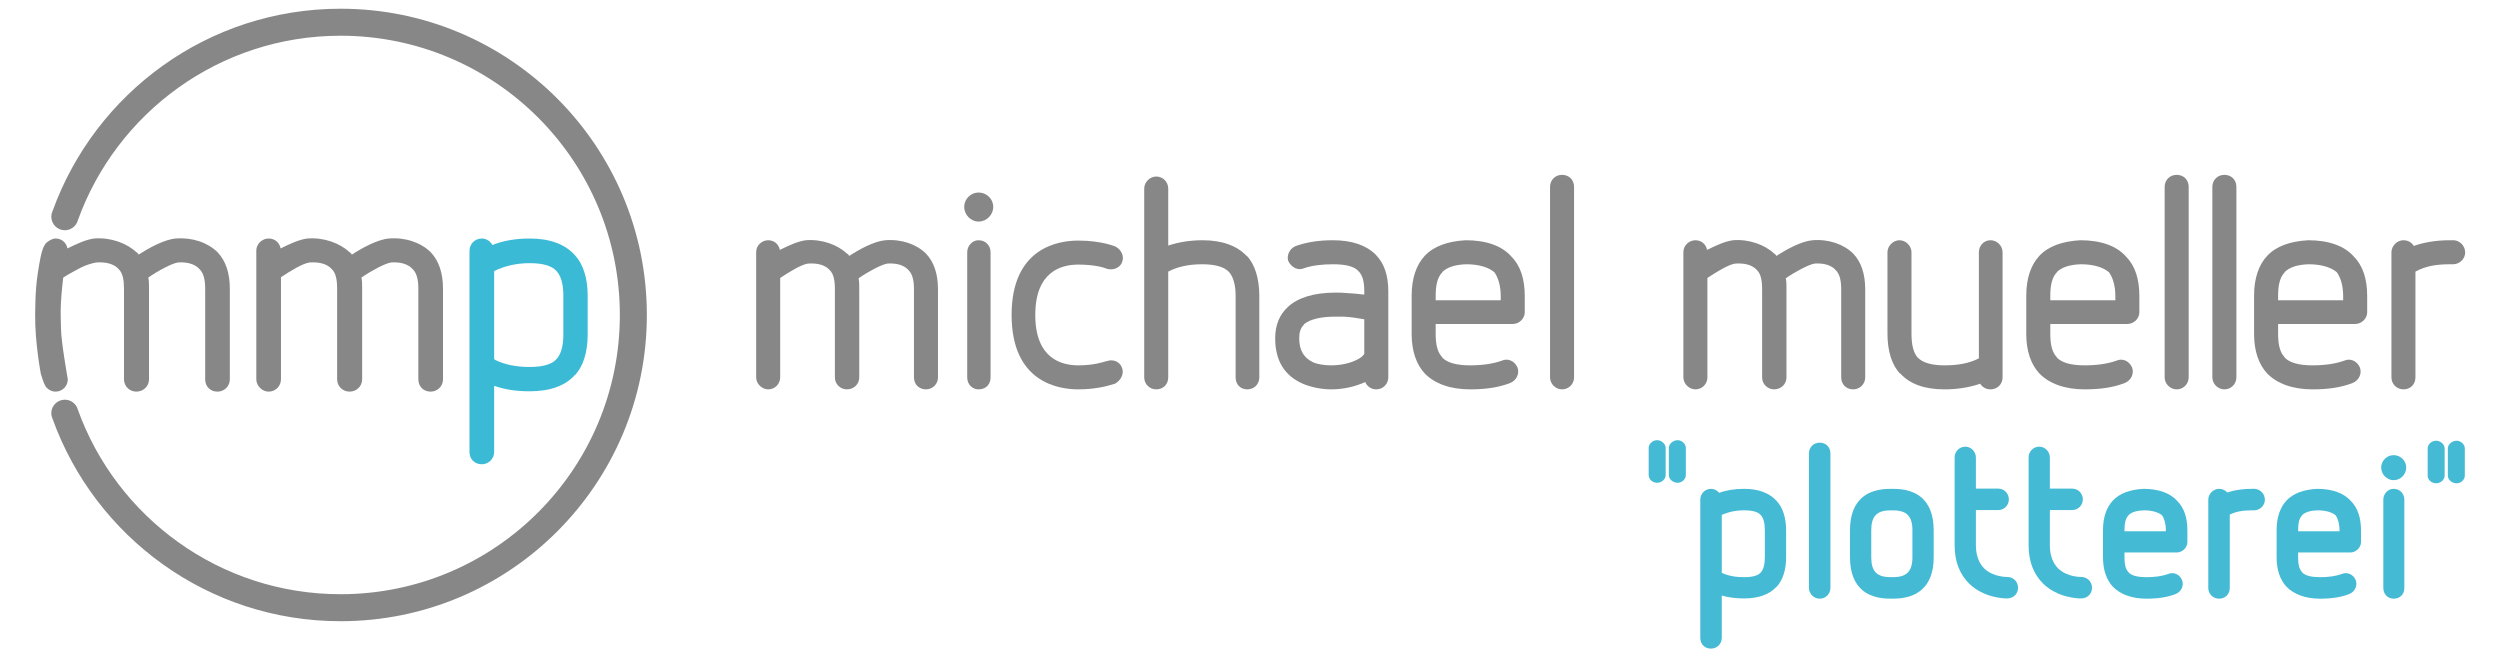 <?xml version="1.0" encoding="UTF-8" standalone="no"?> <svg xmlns="http://www.w3.org/2000/svg" xmlns:xlink="http://www.w3.org/1999/xlink" xmlns:serif="http://www.serif.com/" width="100%" height="100%" viewBox="0 0 2300 604" version="1.1" xml:space="preserve" style="fill-rule:evenodd;clip-rule:evenodd;stroke-linejoin:round;stroke-miterlimit:2;"> <g id="schrift" transform="matrix(4.167,0,0,4.167,-588.801,-932.474)"> <path d="M348.391,287.645L348.391,307.092C348.391,308.639 347.141,309.74 345.739,309.74C344.196,309.74 343.088,308.639 343.088,307.092L343.088,287.645C343.088,285.584 342.721,284.257 341.91,283.446C340.877,282.266 339.186,281.824 337.123,281.972L337.196,281.972C335.871,282.193 332.85,283.815 330.861,285.214C331.008,285.95 331.008,286.612 331.008,287.645L331.008,307.092C331.008,308.639 329.755,309.74 328.284,309.74C326.882,309.74 325.631,308.639 325.631,307.092L325.631,287.645C325.631,285.656 325.336,284.257 324.525,283.446C323.494,282.266 321.799,281.824 319.666,281.972C318.191,282.193 315.539,283.815 313.551,285.142L313.551,307.092C313.551,308.494 312.446,309.74 310.899,309.74C309.498,309.74 308.248,308.494 308.248,307.092L308.248,279.396C308.248,277.995 309.498,276.816 310.899,276.816C312.301,276.816 313.258,277.773 313.476,278.954C315.394,277.995 317.453,277.038 319.222,276.816C322.756,276.521 326.292,277.847 328.284,279.763C328.357,279.763 328.579,279.911 328.798,280.28C330.936,278.879 334.248,277.038 336.754,276.816C340.29,276.521 343.68,277.701 345.739,279.763C347.507,281.605 348.391,284.257 348.391,287.645" style="fill:rgb(135,135,135);fill-rule:nonzero;"></path> <path d="M360.001,279.468L360.001,307.092C360.001,308.638 358.971,309.74 357.349,309.74C355.951,309.74 354.846,308.638 354.846,307.092L354.846,279.468C354.846,278.07 355.951,276.816 357.349,276.816C358.971,276.816 360.001,278.07 360.001,279.468M360.592,269.449C360.592,271.217 359.117,272.694 357.349,272.694C355.657,272.694 354.183,271.217 354.183,269.449C354.183,267.681 355.657,266.282 357.349,266.282C359.117,266.282 360.592,267.681 360.592,269.449" style="fill:rgb(135,135,135);fill-rule:nonzero;"></path> <path d="M364.645,293.315C364.645,278.512 374.883,276.89 379.375,276.89C384.534,276.89 387.628,278.215 387.773,278.289L387.7,278.289C388.803,278.879 389.614,280.353 389.026,281.679C388.51,283.078 386.745,283.592 385.342,283.004C385.267,282.932 383.132,282.193 379.375,282.193C375.766,282.193 369.873,283.592 369.873,293.315C369.873,303.039 375.766,304.44 379.375,304.44C382.766,304.44 384.975,303.705 385.636,303.481L385.563,303.557C386.889,302.966 388.51,303.557 389.026,304.957L388.954,304.881C389.614,306.132 388.803,307.755 387.479,308.494L387.405,308.494C386.668,308.711 383.868,309.74 379.375,309.74C374.883,309.74 364.645,308.123 364.645,293.315" style="fill:rgb(135,135,135);fill-rule:nonzero;"></path> <path d="M416.609,280.28C418.377,282.193 419.334,285.287 419.334,289.119L419.334,307.091C419.334,308.638 418.156,309.74 416.681,309.74C415.137,309.74 414.105,308.638 414.105,307.091L414.105,289.119C414.105,286.685 413.588,284.845 412.631,283.815C411.602,282.708 409.61,282.12 406.74,282.12C403.791,282.12 401.361,282.635 399.226,283.74L399.226,307.091C399.226,308.638 398.12,309.74 396.574,309.74C395.173,309.74 393.923,308.638 393.923,307.091L393.923,265.399C393.923,264 395.173,262.748 396.574,262.748C398.12,262.748 399.226,264 399.226,265.399L399.226,277.995C401.433,277.258 404.015,276.816 406.74,276.816C411.232,276.816 414.472,278.069 416.609,280.352L416.609,280.28Z" style="fill:rgb(135,135,135);fill-rule:nonzero;"></path> <path d="M442.509,301.936L442.509,294.272C441.255,294.053 439.56,293.757 437.868,293.684L436.173,293.684C432.858,293.684 430.503,294.272 429.178,295.379L429.25,295.379C428.44,296.19 428.145,297.075 428.145,298.473C428.145,301.125 429.178,302.82 431.238,303.777C432.272,304.219 433.815,304.439 435.216,304.439C437.868,304.439 440.444,303.705 441.992,302.523L442.509,301.936ZM445.16,309.74C444.054,309.74 443.096,309.08 442.728,308.123C440.444,309.154 437.868,309.74 435.216,309.74C433.079,309.74 430.945,309.298 429.104,308.566C424.902,306.797 422.839,303.408 422.839,298.473C422.839,295.525 423.797,293.243 425.641,291.547C427.851,289.488 431.388,288.38 436.173,288.38C436.835,288.38 437.648,288.38 438.31,288.453C439.855,288.529 441.331,288.677 442.509,288.823L442.509,288.086C442.509,285.95 442.137,284.551 441.255,283.666C440.297,282.562 438.385,282.12 435.583,282.12C433.079,282.12 430.872,282.414 429.178,283.004C427.851,283.591 426.377,282.783 425.713,281.382C425.345,280.132 426.01,278.73 427.258,278.143C429.619,277.258 432.416,276.816 435.583,276.816C439.782,276.816 442.948,277.921 445.012,279.983C446.929,281.897 447.813,284.627 447.813,288.086L447.813,307.091C447.813,308.494 446.703,309.74 445.16,309.74" style="fill:rgb(135,135,135);fill-rule:nonzero;"></path> <path d="M472.635,289.119C472.635,286.833 472.048,284.993 471.237,283.888C470.057,282.855 467.922,282.12 465.049,282.12C462.397,282.193 460.703,282.855 459.673,283.888L459.745,283.888C458.717,284.917 458.273,286.612 458.273,289.045L458.273,290.076L472.635,290.076L472.635,289.119ZM477.941,289.119L477.941,292.727C477.941,294.126 476.689,295.307 475.288,295.307L458.273,295.307L458.273,297.516C458.273,299.945 458.717,301.64 459.745,302.671L459.673,302.671C460.776,303.849 462.839,304.439 465.861,304.439C468.659,304.439 471.014,304.07 472.858,303.408C474.186,302.82 475.656,303.408 476.323,304.88C476.837,306.207 476.17,307.754 474.699,308.341C472.267,309.298 469.397,309.74 465.861,309.74C461.513,309.74 458.052,308.494 455.84,306.207C454.002,304.219 452.969,301.271 452.969,297.516L452.969,289.045C452.969,285.213 454.002,282.265 455.84,280.28C457.833,278.142 460.925,277.038 464.905,276.816C469.469,276.816 472.932,278.069 474.993,280.424C476.982,282.413 477.941,285.359 477.941,289.119" style="fill:rgb(135,135,135);fill-rule:nonzero;"></path> <path d="M483.522,307.092L483.522,265.031C483.522,263.486 484.703,262.378 486.174,262.378C487.722,262.378 488.826,263.486 488.826,265.031L488.826,307.092C488.826,308.494 487.722,309.74 486.174,309.74C484.703,309.74 483.522,308.494 483.522,307.092" style="fill:rgb(135,135,135);fill-rule:nonzero;"></path> <path d="M553.106,287.645L553.106,307.092C553.106,308.639 551.853,309.74 550.455,309.74C548.91,309.74 547.805,308.639 547.805,307.092L547.805,287.645C547.805,285.584 547.435,284.257 546.626,283.446C545.597,282.266 543.897,281.824 541.836,281.972L541.911,281.972C540.586,282.193 537.561,283.815 535.575,285.214C535.723,285.95 535.723,286.612 535.723,287.645L535.723,307.092C535.723,308.639 534.468,309.74 532.997,309.74C531.599,309.74 530.345,308.639 530.345,307.092L530.345,287.645C530.345,285.656 530.048,284.257 529.241,283.446C528.21,282.266 526.514,281.824 524.378,281.972C522.909,282.193 520.253,283.815 518.268,285.142L518.268,307.092C518.268,308.494 517.159,309.74 515.611,309.74C514.212,309.74 512.961,308.494 512.961,307.092L512.961,279.396C512.961,277.995 514.212,276.816 515.611,276.816C517.014,276.816 517.97,277.773 518.191,278.954C520.107,277.995 522.169,277.038 523.937,276.816C527.47,276.521 531.008,277.847 532.997,279.763C533.069,279.763 533.293,279.911 533.513,280.28C535.649,278.879 538.963,277.038 541.468,276.816C545.003,276.521 548.391,277.701 550.455,279.763C552.222,281.605 553.106,284.257 553.106,287.645" style="fill:rgb(135,135,135);fill-rule:nonzero;"></path> <path d="M580.781,309.74C579.748,309.74 578.94,309.226 578.499,308.494C576.142,309.299 573.488,309.74 570.615,309.74C566.198,309.74 562.955,308.566 560.82,306.208L560.82,306.28C558.975,304.365 558.021,301.271 558.021,297.443L558.021,279.468C558.021,278.07 559.273,276.816 560.672,276.816C562.071,276.816 563.323,278.07 563.323,279.468L563.323,297.443C563.323,299.945 563.765,301.713 564.723,302.744C565.826,303.849 567.743,304.439 570.615,304.439C573.564,304.439 576.067,303.998 578.203,302.892L578.203,279.468C578.203,278.07 579.234,276.816 580.781,276.816C582.255,276.816 583.432,278.07 583.432,279.468L583.432,307.092C583.432,308.638 582.255,309.74 580.781,309.74" style="fill:rgb(135,135,135);fill-rule:nonzero;"></path> <path d="M608.335,289.119C608.335,286.833 607.744,284.993 606.931,283.888C605.754,282.855 603.618,282.12 600.745,282.12C598.092,282.193 596.4,282.855 595.369,283.888L595.439,283.888C594.409,284.917 593.97,286.612 593.97,289.045L593.97,290.076L608.335,290.076L608.335,289.119ZM613.633,289.119L613.633,292.727C613.633,294.126 612.381,295.307 610.985,295.307L593.97,295.307L593.97,297.516C593.97,299.945 594.409,301.64 595.439,302.671L595.369,302.671C596.471,303.849 598.533,304.439 601.557,304.439C604.353,304.439 606.712,304.07 608.552,303.408C609.882,302.82 611.352,303.408 612.012,304.88C612.529,306.207 611.867,307.754 610.394,308.341C607.964,309.298 605.089,309.74 601.557,309.74C597.21,309.74 593.746,308.494 591.538,306.207C589.696,304.219 588.664,301.271 588.664,297.516L588.664,289.045C588.664,285.213 589.696,282.265 591.538,280.28C593.525,278.142 596.619,277.038 600.597,276.816C605.163,276.816 608.626,278.069 610.687,280.424C612.677,282.413 613.633,285.359 613.633,289.119" style="fill:rgb(135,135,135);fill-rule:nonzero;"></path> <path d="M619.22,307.092L619.22,265.031C619.22,263.486 620.397,262.378 621.869,262.378C623.416,262.378 624.524,263.486 624.524,265.031L624.524,307.092C624.524,308.494 623.416,309.74 621.869,309.74C620.397,309.74 619.22,308.494 619.22,307.092" style="fill:rgb(135,135,135);fill-rule:nonzero;"></path> <path d="M629.75,307.092L629.75,265.031C629.75,263.486 630.932,262.378 632.404,262.378C633.951,262.378 635.056,263.486 635.056,265.031L635.056,307.092C635.056,308.494 633.951,309.74 632.404,309.74C630.932,309.74 629.75,308.494 629.75,307.092" style="fill:rgb(135,135,135);fill-rule:nonzero;"></path> <path d="M658.631,289.119C658.631,286.833 658.04,284.993 657.233,283.888C656.049,282.855 653.916,282.12 651.041,282.12C648.389,282.193 646.693,282.855 645.665,283.888L645.737,283.888C644.709,284.917 644.267,286.612 644.267,289.045L644.267,290.076L658.631,290.076L658.631,289.119ZM663.932,289.119L663.932,292.727C663.932,294.126 662.681,295.307 661.278,295.307L644.267,295.307L644.267,297.516C644.267,299.945 644.709,301.64 645.737,302.671L645.665,302.671C646.77,303.849 648.829,304.439 651.853,304.439C654.652,304.439 657.01,304.07 658.848,303.408C660.178,302.82 661.649,303.408 662.311,304.88C662.825,306.207 662.162,307.754 660.692,308.341C658.261,309.298 655.388,309.74 651.853,309.74C647.507,309.74 644.046,308.494 641.834,306.207C639.992,304.219 638.961,301.271 638.961,297.516L638.961,289.045C638.961,285.213 639.992,282.265 641.834,280.28C643.822,278.142 646.919,277.038 650.893,276.816C655.461,276.816 658.922,278.069 660.986,280.424C662.974,282.413 663.932,285.359 663.932,289.119" style="fill:rgb(135,135,135);fill-rule:nonzero;"></path> <path d="M685.566,279.542C685.566,280.941 684.314,282.12 682.912,282.12L682.174,282.12C679.081,282.12 676.724,282.562 674.589,283.741L674.589,307.092C674.589,308.639 673.484,309.74 671.937,309.74C670.537,309.74 669.288,308.639 669.288,307.092L669.288,279.468C669.288,278.07 670.537,276.816 671.937,276.816C672.967,276.816 673.779,277.332 674.219,278.07C676.58,277.259 679.158,276.816 682.174,276.816L683.135,276.816C684.46,276.962 685.566,278.07 685.566,279.542" style="fill:rgb(135,135,135);fill-rule:nonzero;"></path> </g> <g id="logo" transform="matrix(4.167,0,0,4.167,-588.801,-932.474)"> <path d="M239.11,287.551L239.11,307.517C239.11,309.106 237.821,310.241 236.387,310.241C234.798,310.241 233.663,309.106 233.663,307.517L233.663,287.551C233.663,285.432 233.286,284.071 232.455,283.239C231.39,282.029 229.654,281.576 227.534,281.729L227.61,281.729C226.253,281.954 223.151,283.619 221.103,285.056C221.257,285.81 221.257,286.492 221.257,287.551L221.257,307.517C221.257,309.106 219.975,310.241 218.46,310.241C217.022,310.241 215.734,309.106 215.734,307.517L215.734,287.551C215.734,285.51 215.436,284.071 214.6,283.239C213.543,282.029 211.806,281.576 209.612,281.729C208.099,281.954 205.378,283.619 203.334,284.977L203.334,307.517C203.334,308.954 202.2,310.241 200.611,310.241C199.174,310.241 197.888,308.954 197.888,307.517L197.888,279.081C197.888,277.644 199.174,276.433 200.611,276.433C202.049,276.433 203.031,277.415 203.257,278.626C205.225,277.644 207.342,276.659 209.155,276.433C212.788,276.132 216.419,277.491 218.46,279.458C218.535,279.458 218.763,279.61 218.992,279.988C221.186,278.552 224.587,276.659 227.158,276.433C230.788,276.132 234.267,277.341 236.387,279.458C238.2,281.349 239.11,284.071 239.11,287.551" style="fill:rgb(135,135,135);fill-rule:nonzero;"></path> <path d="M265.678,289.065C265.678,286.493 265.15,284.678 264.168,283.62C263.185,282.486 261.215,281.878 258.268,281.878C255.317,281.878 252.749,282.486 250.401,283.62L250.401,303.055C250.401,303.055 250.475,303.132 250.551,303.132L250.551,303.208C252.671,304.266 255.244,304.797 258.268,304.797C261.215,304.797 263.185,304.189 264.168,303.055C265.15,301.997 265.678,300.181 265.678,297.611L265.678,289.065ZM271.049,289.065L271.049,297.611C271.049,301.542 270.068,304.644 268.251,306.611L268.251,306.534C266.133,308.955 262.732,310.166 258.268,310.166C255.317,310.166 252.749,309.79 250.401,308.955L250.401,323.554C250.401,325.143 249.117,326.275 247.678,326.275C246.089,326.275 244.955,325.143 244.955,323.554L244.955,279.157C244.955,277.72 246.089,276.434 247.678,276.434C248.662,276.434 249.572,277.038 250.022,277.87C252.445,276.887 255.244,276.434 258.268,276.434C262.732,276.434 266.133,277.72 268.251,280.14C270.068,282.107 271.049,285.206 271.049,289.065" style="fill:rgb(59,186,214);fill-rule:nonzero;"></path> <path d="M192.043,287.551L192.043,307.517C192.043,307.912 191.965,308.284 191.821,308.613C191.682,308.943 191.476,309.235 191.223,309.476C190.973,309.716 190.677,309.906 190.355,310.039C190.032,310.17 189.68,310.241 189.323,310.241C188.927,310.241 188.557,310.17 188.227,310.039C187.899,309.906 187.608,309.716 187.368,309.476C187.127,309.235 186.934,308.943 186.803,308.613C186.672,308.284 186.601,307.912 186.601,307.517L186.601,287.551C186.601,287.022 186.576,286.54 186.528,286.102C186.479,285.664 186.407,285.268 186.307,284.913C186.206,284.559 186.08,284.245 185.931,283.966C185.778,283.69 185.597,283.446 185.391,283.239C185.127,282.938 184.818,282.682 184.475,282.47C184.13,282.261 183.745,282.096 183.329,281.973C182.911,281.85 182.463,281.768 181.986,281.73C181.51,281.689 181.005,281.689 180.472,281.729L180.553,281.729C180.211,281.784 179.761,281.931 179.247,282.142C178.733,282.35 178.154,282.625 177.554,282.938C176.953,283.249 176.33,283.6 175.73,283.961C175.132,284.323 174.555,284.696 174.046,285.056C174.082,285.242 174.11,285.428 174.133,285.616C174.154,285.802 174.17,285.991 174.178,286.189C174.189,286.386 174.191,286.596 174.195,286.821C174.198,287.043 174.198,287.286 174.198,287.551L174.198,307.517C174.198,307.912 174.115,308.284 173.974,308.613C173.828,308.943 173.621,309.235 173.362,309.476C173.109,309.716 172.805,309.906 172.474,310.039C172.139,310.17 171.775,310.241 171.399,310.241C171.04,310.241 170.689,310.17 170.365,310.039C170.046,309.906 169.747,309.716 169.497,309.476C169.247,309.235 169.04,308.943 168.898,308.613C168.755,308.284 168.675,307.912 168.675,307.517L168.675,287.551C168.675,287.041 168.657,286.567 168.618,286.132C168.574,285.697 168.509,285.3 168.422,284.942C168.33,284.581 168.215,284.26 168.069,283.977C167.926,283.695 167.747,283.446 167.543,283.239C167.277,282.938 166.968,282.682 166.624,282.47C166.276,282.261 165.889,282.096 165.471,281.973C165.051,281.85 164.592,281.768 164.105,281.73C163.616,281.689 163.099,281.689 162.548,281.729C162.172,281.784 161.566,281.931 160.914,282.142C160.265,282.349 159.566,282.624 159.003,282.929C158.441,283.235 157.761,283.6 157.092,283.971C156.424,284.341 155.769,284.722 155.26,285.06C155.26,285.06 154.872,288.238 154.75,290.676C154.624,293.115 154.766,294.812 154.766,296.238C154.766,297.661 155.14,300.484 155.519,302.946C155.896,305.41 156.272,307.517 156.272,307.517C156.272,307.877 156.2,308.228 156.069,308.552C155.939,308.874 155.747,309.169 155.506,309.418C155.264,309.667 154.973,309.876 154.644,310.018C154.315,310.161 153.945,310.241 153.549,310.241C153.19,310.241 152.84,310.161 152.518,310.018C152.195,309.876 151.899,309.667 151.648,309.418C151.397,309.169 151.207,308.847 151.007,308.363C150.807,307.877 150.598,307.223 150.317,306.309C150.317,306.309 149.986,304.591 149.667,302.107C149.345,299.622 149.031,296.368 149.06,293.298C149.079,291.508 149.118,289.281 149.273,287.335C149.427,285.386 149.706,283.72 149.706,283.72C149.867,282.656 150.063,281.434 150.302,280.357C150.546,279.279 150.829,278.346 151.171,277.862C151.338,277.515 151.756,277.158 152.217,276.887C152.679,276.617 153.19,276.433 153.549,276.433C153.906,276.433 154.237,276.493 154.537,276.604C154.835,276.718 155.099,276.877 155.325,277.076C155.556,277.274 155.743,277.512 155.889,277.773C156.034,278.037 156.139,278.325 156.195,278.626C156.688,278.382 157.188,278.134 157.692,277.901C158.193,277.666 158.702,277.444 159.201,277.247C159.704,277.047 160.2,276.872 160.683,276.735C161.171,276.593 161.643,276.491 162.098,276.433C163.003,276.359 163.913,276.386 164.792,276.498C165.676,276.617 166.533,276.821 167.343,277.095C168.152,277.369 168.909,277.715 169.593,278.114C170.276,278.514 170.888,278.967 171.399,279.458C171.419,279.458 171.447,279.468 171.482,279.488C171.517,279.509 171.558,279.539 171.606,279.581C171.653,279.624 171.706,279.678 171.761,279.748C171.814,279.813 171.869,279.893 171.926,279.988C172.474,279.628 173.099,279.239 173.767,278.858C174.435,278.473 175.147,278.096 175.869,277.756C176.594,277.415 177.327,277.113 178.043,276.881C178.759,276.651 179.453,276.491 180.096,276.433C181.005,276.359 181.899,276.377 182.773,276.48C183.643,276.586 184.481,276.774 185.275,277.037C186.069,277.301 186.815,277.644 187.499,278.049C188.179,278.455 188.792,278.929 189.323,279.458C189.775,279.93 190.174,280.457 190.516,281.03C190.856,281.606 191.138,282.233 191.364,282.908C191.591,283.583 191.765,284.31 191.878,285.086C191.989,285.858 192.043,286.683 192.043,287.551" style="fill:rgb(135,135,135);fill-rule:nonzero;"></path> <path d="M158.325,313.766C158.372,313.899 158.42,314.031 158.467,314.163C158.427,314.027 158.384,313.893 158.325,313.766" style="fill:rgb(135,135,135);fill-rule:nonzero;"></path> <path d="M216.499,225.701C187.217,225.701 162.308,244.326 152.91,270.367C152.844,270.55 152.783,270.735 152.718,270.919C152.664,271.144 152.628,271.376 152.628,271.618C152.628,273.269 153.967,274.608 155.618,274.608C156.817,274.608 157.842,273.9 158.319,272.883C158.371,272.736 158.426,272.592 158.479,272.446C167.032,248.669 189.777,231.663 216.499,231.663C250.548,231.663 278.152,259.265 278.152,293.315C278.152,327.364 250.548,354.967 216.499,354.967C189.768,354.967 167.015,337.952 158.467,314.163C158.42,314.03 158.371,313.898 158.325,313.766C157.851,312.738 156.819,312.021 155.615,312.021C153.962,312.021 152.623,313.36 152.623,315.011C152.623,315.216 152.645,315.415 152.683,315.608C152.763,315.836 152.839,316.065 152.921,316.292C162.327,342.318 187.229,360.929 216.499,360.929C253.842,360.929 284.114,330.657 284.114,293.315C284.114,255.973 253.842,225.701 216.499,225.701" style="fill:rgb(135,135,135);fill-rule:nonzero;"></path> </g> <g id="_-plotterei-" serif:id="&quot;plotterei&quot;" transform="matrix(1.419,0,0,1.419,-681.807,-1821.86)"> <g transform="matrix(146.862,0,0,146.862,1540.44,1669.46)"> <path d="M0.099,-0.682C0.078,-0.682 0.061,-0.666 0.061,-0.648L0.061,-0.528C0.061,-0.509 0.078,-0.494 0.099,-0.494C0.117,-0.494 0.136,-0.509 0.136,-0.528L0.136,-0.648C0.136,-0.666 0.117,-0.682 0.099,-0.682ZM0.189,-0.494C0.207,-0.494 0.225,-0.509 0.225,-0.528L0.225,-0.648C0.225,-0.666 0.207,-0.682 0.189,-0.682C0.169,-0.682 0.15,-0.666 0.15,-0.648L0.15,-0.528C0.15,-0.509 0.169,-0.494 0.189,-0.494Z" style="fill:rgb(68,186,213);fill-rule:nonzero;"></path> </g> <g transform="matrix(0.705,0,0,0.705,47.94,629.782)"> <path d="M2194.58,1381.05C2201.37,1378.55 2209.1,1377.38 2217.41,1377.38C2230.89,1377.38 2241.14,1381.38 2247.55,1388.69C2253.04,1394.64 2256.11,1403.99 2256.11,1415.65C2256.11,1415.65 2256.11,1440.13 2256.11,1440.13C2256.11,1452.03 2253.03,1461.38 2247.54,1467.33C2247.36,1467.52 2247.15,1467.67 2246.93,1467.79C2240.48,1474.64 2230.47,1478.18 2217.41,1478.18C2209.85,1478.18 2203.13,1477.33 2196.96,1475.5L2196.96,1514.45C2196.96,1520.21 2192.29,1524.33 2187.07,1524.33C2181.31,1524.33 2177.19,1520.21 2177.19,1514.45C2177.19,1514.45 2177.19,1387.27 2177.19,1387.27C2177.19,1382.05 2181.31,1377.38 2187.07,1377.38C2190.01,1377.38 2192.77,1378.85 2194.58,1381.05ZM2196.96,1454.65C2202.62,1457.32 2209.45,1458.63 2217.41,1458.63C2225.03,1458.63 2230.19,1457.3 2232.73,1454.37L2232.78,1454.32C2235.33,1451.57 2236.56,1446.81 2236.56,1440.13L2236.56,1415.65C2236.56,1408.97 2235.33,1404.22 2232.78,1401.47L2232.73,1401.41C2230.19,1398.48 2225.03,1397.15 2217.41,1397.15C2209.79,1397.15 2203.08,1398.61 2196.96,1401.38L2196.96,1454.65Z" style="fill:rgb(68,186,213);fill-rule:nonzero;"></path> </g> <g transform="matrix(0.705,0,0,0.705,47.94,629.782)"> <path d="M2286.99,1478.4C2292.75,1478.4 2296.87,1473.73 2296.87,1468.52C2296.87,1468.52 2296.87,1344.8 2296.87,1344.8C2296.87,1339.04 2292.75,1334.92 2286.99,1334.92C2281.5,1334.92 2277.11,1339.04 2277.11,1344.8L2277.11,1468.52C2277.11,1473.73 2281.5,1478.4 2286.99,1478.4Z" style="fill:rgb(68,186,213);fill-rule:nonzero;"></path> </g> <g transform="matrix(0.705,0,0,0.705,47.94,629.782)"> <path d="M2353.34,1478.4C2359.09,1478.4 2371.72,1478.21 2380.93,1470.01C2387.09,1464.53 2391.82,1455.46 2391.82,1440.35L2391.82,1415.43C2391.82,1400.23 2387.09,1391.15 2380.93,1385.68C2371.72,1377.49 2359.09,1377.38 2353.34,1377.38C2347.58,1377.38 2334.95,1377.49 2325.75,1385.68C2319.59,1391.15 2314.86,1400.23 2314.86,1415.43L2314.86,1440.35C2314.86,1455.55 2319.59,1464.63 2325.75,1470.11C2334.95,1478.29 2347.58,1478.4 2353.34,1478.4ZM2353.34,1397.15C2359.2,1397.15 2364.92,1397.81 2368.5,1401.95C2370.9,1404.72 2372.27,1408.99 2372.27,1415.43L2372.27,1440.35C2372.27,1446.79 2370.9,1451.06 2368.5,1453.83C2364.92,1457.97 2359.2,1458.63 2353.34,1458.63C2347.36,1458.63 2341.67,1457.98 2338.12,1453.84C2335.74,1451.07 2334.41,1446.79 2334.41,1440.35L2334.41,1415.43C2334.41,1408.99 2335.74,1404.72 2338.12,1401.94C2341.67,1397.81 2347.36,1397.15 2353.34,1397.15Z" style="fill:rgb(68,186,213);fill-rule:nonzero;"></path> </g> <g transform="matrix(0.705,0,0,0.705,47.94,629.782)"> <path d="M2430.64,1396.93L2430.64,1429.08C2430.64,1438.2 2433.2,1445.51 2438.24,1450.56C2446.54,1458.65 2459.29,1458.42 2459.29,1458.42L2459.32,1458.42L2459.54,1458.42C2464.76,1458.42 2469.42,1462.54 2469.42,1468.3C2469.42,1473.78 2465.35,1478.18 2459.32,1478.18C2456.38,1478.18 2438.08,1477.71 2424.48,1464.57C2415.66,1455.75 2411.09,1444.24 2411.09,1429.08C2411.09,1429.08 2411.09,1348.48 2411.09,1348.48C2411.09,1343.27 2415.21,1338.6 2420.97,1338.6C2426.2,1338.6 2430.64,1343.25 2430.64,1348.48L2430.64,1377.17L2451.09,1377.17C2456.85,1377.17 2460.97,1381.83 2460.97,1387.05C2460.97,1392.27 2456.85,1396.93 2451.09,1396.93L2430.64,1396.93Z" style="fill:rgb(68,186,213);fill-rule:nonzero;"></path> </g> <g transform="matrix(0.705,0,0,0.705,47.94,629.782)"> <path d="M2498.66,1396.93L2498.66,1429.08C2498.66,1438.2 2501.22,1445.51 2506.26,1450.56C2514.55,1458.65 2527.31,1458.42 2527.31,1458.42L2527.34,1458.42L2527.56,1458.42C2532.77,1458.42 2537.44,1462.54 2537.44,1468.3C2537.44,1473.78 2533.36,1478.18 2527.34,1478.18C2524.4,1478.18 2506.09,1477.71 2492.5,1464.57C2483.68,1455.75 2479.11,1444.24 2479.11,1429.08L2479.11,1348.48C2479.11,1343.27 2483.22,1338.6 2488.99,1338.6C2494.22,1338.6 2498.66,1343.25 2498.66,1348.48L2498.66,1377.17L2519.11,1377.17C2524.87,1377.17 2528.99,1381.83 2528.99,1387.05C2528.99,1392.27 2524.87,1396.93 2519.11,1396.93L2498.66,1396.93Z" style="fill:rgb(68,186,213);fill-rule:nonzero;"></path> </g> <g transform="matrix(0.705,0,0,0.705,47.94,629.782)"> <path d="M2567.29,1435.93L2567.29,1440.35C2567.29,1446.78 2568.28,1451.32 2571.01,1454.04C2571.2,1454.23 2571.35,1454.45 2571.45,1454.68C2574.54,1457.43 2579.93,1458.63 2587.52,1458.63C2595.45,1458.63 2602.13,1457.61 2607.35,1455.74C2612.26,1453.61 2617.74,1455.71 2620.19,1461.16L2620.23,1461.26C2622.14,1466.18 2619.76,1471.95 2614.29,1474.14C2606.93,1477.04 2598.23,1478.4 2587.52,1478.4C2574.08,1478.4 2563.4,1474.43 2556.53,1467.33C2550.8,1461.15 2547.52,1452.02 2547.52,1440.35C2547.52,1440.35 2547.52,1415.43 2547.52,1415.43C2547.52,1403.54 2550.81,1394.41 2556.53,1388.23C2562.7,1381.61 2572.25,1378.07 2584.59,1377.39L2584.71,1377.38C2598.84,1377.38 2609.51,1381.38 2615.91,1388.66C2622.07,1394.85 2625.14,1403.98 2625.14,1415.65L2625.14,1426.27C2625.14,1431.5 2620.49,1435.93 2615.26,1435.93L2567.29,1435.93ZM2585.17,1397.15C2578.61,1397.34 2574.21,1398.76 2571.42,1401.17C2571.32,1401.38 2571.18,1401.57 2571.01,1401.74C2568.28,1404.47 2567.29,1409 2567.29,1415.43L2567.29,1416.38L2605.37,1416.38L2605.37,1415.65C2605.37,1409.6 2603.91,1404.69 2601.79,1401.68C2598.56,1398.97 2592.81,1397.15 2585.17,1397.15Z" style="fill:rgb(68,186,213);fill-rule:nonzero;"></path> </g> <g transform="matrix(0.705,0,0,0.705,47.94,629.782)"> <path d="M2684.36,1397.15C2676.19,1397.15 2669.84,1398.21 2664.12,1401.09L2664.12,1468.52C2664.12,1474.28 2660,1478.4 2654.24,1478.4C2649.02,1478.4 2644.36,1474.28 2644.36,1468.52C2644.36,1468.52 2644.36,1387.27 2644.36,1387.27C2644.36,1382.05 2649.02,1377.38 2654.24,1377.38C2657.4,1377.38 2660,1378.7 2661.74,1380.7C2668.47,1378.55 2675.83,1377.38 2684.36,1377.38L2687.17,1377.38C2687.25,1377.38 2687.33,1377.39 2687.4,1377.4C2692.31,1377.94 2696.41,1382.03 2696.41,1387.48C2696.41,1392.71 2691.75,1397.15 2686.52,1397.15L2684.36,1397.15Z" style="fill:rgb(68,186,213);fill-rule:nonzero;"></path> </g> <g transform="matrix(0.705,0,0,0.705,47.94,629.782)"> <path d="M2726.96,1435.93L2726.96,1440.35C2726.96,1446.78 2727.95,1451.32 2730.68,1454.04C2730.87,1454.23 2731.01,1454.45 2731.11,1454.68C2734.21,1457.43 2739.6,1458.63 2747.19,1458.63C2755.11,1458.63 2761.79,1457.61 2767.02,1455.74C2771.93,1453.61 2777.4,1455.71 2779.86,1461.16L2779.9,1461.26C2781.81,1466.18 2779.43,1471.95 2773.95,1474.14C2766.59,1477.04 2757.9,1478.4 2747.19,1478.4C2733.74,1478.4 2723.06,1474.43 2716.19,1467.33C2710.47,1461.15 2707.19,1452.02 2707.19,1440.35L2707.19,1415.43C2707.19,1403.54 2710.47,1394.41 2716.2,1388.23C2722.37,1381.61 2731.92,1378.07 2744.26,1377.39L2744.37,1377.38C2758.5,1377.38 2769.18,1381.38 2775.58,1388.66C2781.74,1394.85 2784.81,1403.98 2784.81,1415.65L2784.81,1426.27C2784.81,1431.5 2780.15,1435.93 2774.92,1435.93L2726.96,1435.93ZM2744.83,1397.15C2738.28,1397.34 2733.88,1398.76 2731.08,1401.17C2730.99,1401.38 2730.85,1401.57 2730.68,1401.74C2727.95,1404.47 2726.96,1409 2726.96,1415.43L2726.96,1416.38L2765.04,1416.38L2765.04,1415.65C2765.04,1409.6 2763.58,1404.69 2761.46,1401.68C2758.23,1398.97 2752.48,1397.15 2744.83,1397.15Z" style="fill:rgb(68,186,213);fill-rule:nonzero;"></path> </g> <g transform="matrix(0.705,0,0,0.705,47.94,629.782)"> <path d="M2814.77,1377.38C2809.53,1377.38 2805.32,1382.02 2805.32,1387.27L2805.32,1468.52C2805.32,1474.32 2809.53,1478.4 2814.77,1478.4C2820.81,1478.4 2824.66,1474.28 2824.66,1468.52L2824.66,1387.27C2824.66,1382.05 2820.81,1377.38 2814.77,1377.38ZM2814.77,1346.4C2808.68,1346.4 2803.37,1351.44 2803.37,1357.8C2803.37,1364.15 2808.69,1369.42 2814.77,1369.42C2821.11,1369.42 2826.39,1364.14 2826.39,1357.8C2826.39,1351.45 2821.12,1346.4 2814.77,1346.4Z" style="fill:rgb(68,186,213);fill-rule:nonzero;"></path> </g> <g transform="matrix(146.862,0,0,146.862,2045.49,1669.8)"> <path d="M0.099,-0.682C0.078,-0.682 0.061,-0.666 0.061,-0.648L0.061,-0.528C0.061,-0.509 0.078,-0.494 0.099,-0.494C0.117,-0.494 0.136,-0.509 0.136,-0.528L0.136,-0.648C0.136,-0.666 0.117,-0.682 0.099,-0.682ZM0.189,-0.494C0.207,-0.494 0.225,-0.509 0.225,-0.528L0.225,-0.648C0.225,-0.666 0.207,-0.682 0.189,-0.682C0.169,-0.682 0.15,-0.666 0.15,-0.648L0.15,-0.528C0.15,-0.509 0.169,-0.494 0.189,-0.494Z" style="fill:rgb(68,186,213);fill-rule:nonzero;"></path> </g> </g> </svg> 